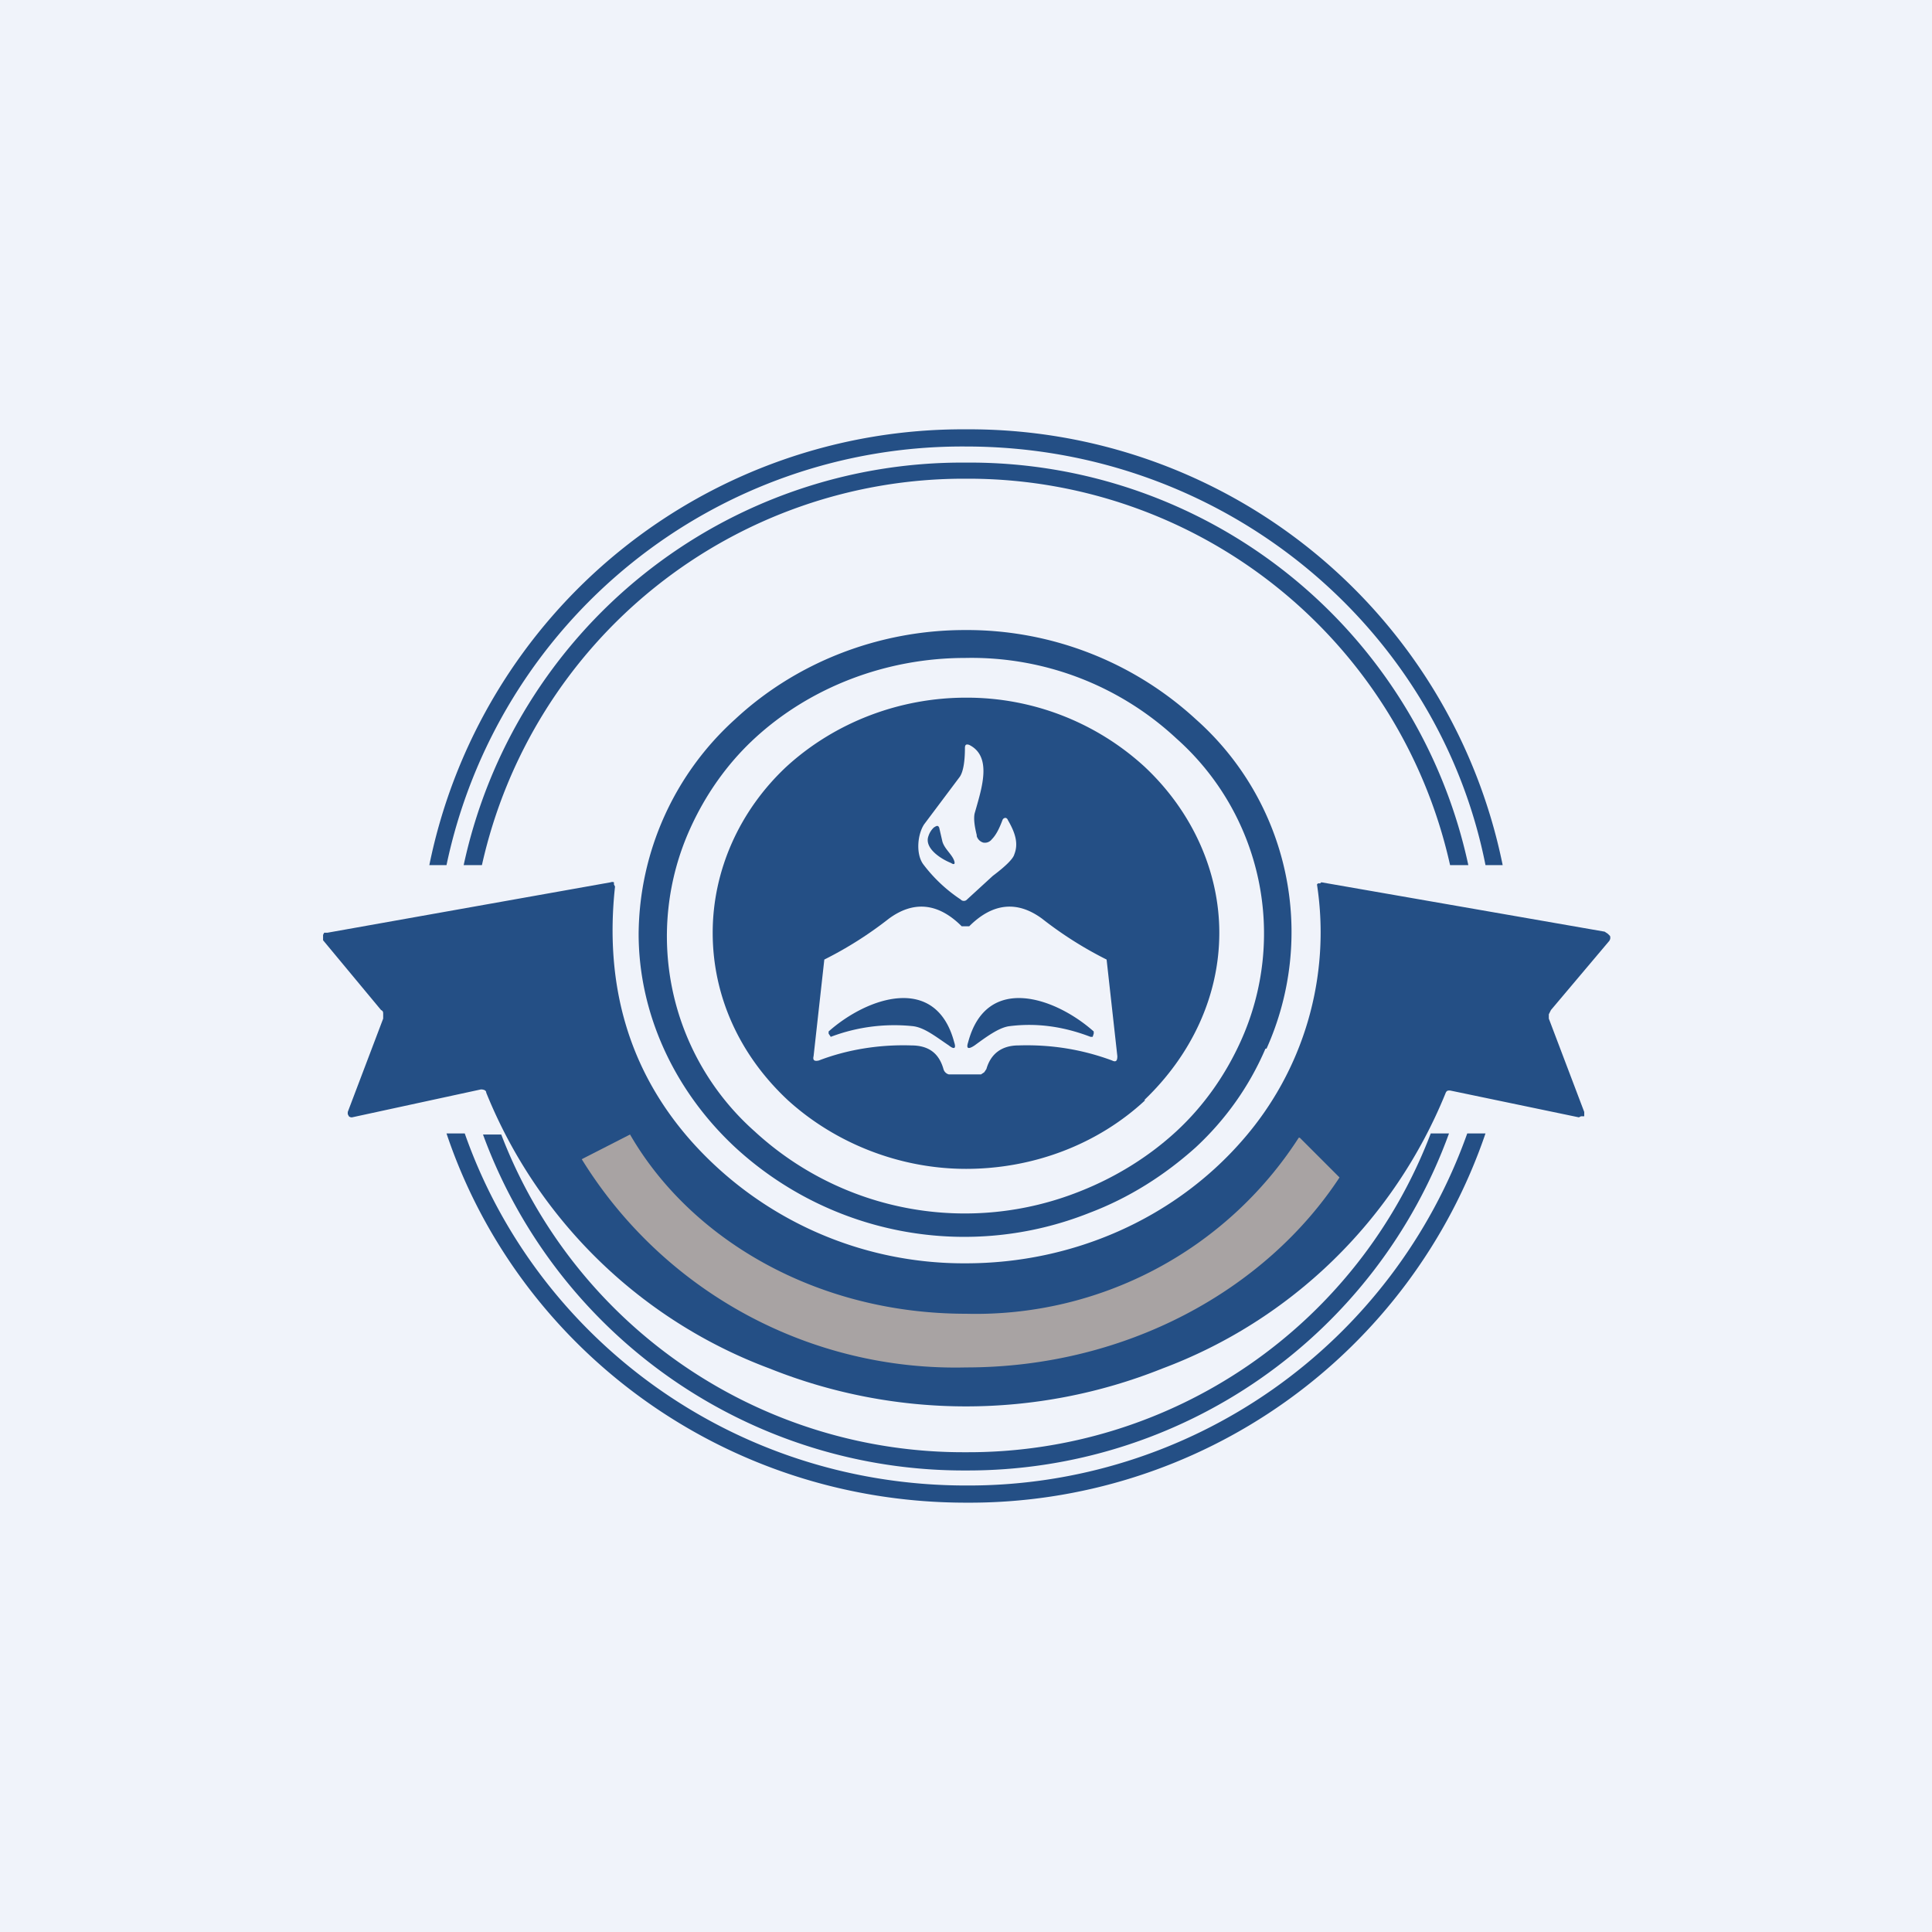 <!-- by TradingView --><svg width="18" height="18" viewBox="0 0 18 18" xmlns="http://www.w3.org/2000/svg"><path fill="#F0F3FA" d="M0 0h18v18H0z"/><path fill-rule="evenodd" d="M11.8 9.77a2.65 2.65 0 0 0-.66-3.07 3.15 3.15 0 0 0-2.15-.83c-.8 0-1.57.3-2.14.83a2.72 2.72 0 0 0-.9 2c0 .74.33 1.46.9 1.99a3.15 3.15 0 0 0 3.3.61c.37-.14.7-.35.99-.61.28-.26.5-.57.65-.92Zm-.24-.07a2.43 2.43 0 0 0-.6-2.82 2.8 2.8 0 0 0-1.97-.75c-.73 0-1.44.27-1.96.75-.26.24-.46.53-.6.84a2.43 2.43 0 0 0 .6 2.82 2.89 2.89 0 0 0 3.03.56c.33-.13.64-.32.9-.56.26-.24.46-.53.6-.84Z" fill="#244F85"/><path d="M8.78 7.84c.02.07.09.12.11.18.01.03 0 .04-.03.02-.1-.04-.25-.14-.21-.25a.19.19 0 0 1 .05-.08c.03-.02.04-.02.05 0l.03.13Z" fill="#244F85"/><path d="M10.66 10.25c.44-.42.7-.97.7-1.56 0-.58-.26-1.14-.7-1.55A2.45 2.45 0 0 0 9 6.5c-.62 0-1.22.23-1.67.64-.44.41-.69.97-.69 1.55 0 .59.25 1.14.7 1.56.44.4 1.04.64 1.66.64.63 0 1.23-.23 1.67-.64ZM9.1 7.79a.09.09 0 0 0 .06.06.08.08 0 0 0 .08-.03c.04-.04.07-.1.1-.18a.03.03 0 0 1 .03-.02.03.03 0 0 1 .02.02c.07.12.1.22.06.32-.01.04-.08.11-.2.2l-.24.22a.04.04 0 0 1-.06 0 1.42 1.42 0 0 1-.35-.33c-.07-.1-.05-.28.01-.37l.33-.44c.03-.04.05-.13.05-.27 0-.03.01-.04.04-.03.2.1.13.36.07.57l-.02.07c-.01.05 0 .12.02.2Zm-.1.84h.03c.22-.22.45-.24.68-.07a3.54 3.54 0 0 0 .6.38l.1.9c0 .04-.01.06-.05.04-.27-.1-.56-.15-.87-.14-.16 0-.26.08-.3.22l-.02.03-.03.02h-.3a.07.07 0 0 1-.05-.05c-.04-.14-.13-.22-.3-.22-.3-.01-.6.04-.86.14-.04.01-.06 0-.05-.04l.1-.9a3.54 3.54 0 0 0 .6-.38c.23-.17.46-.15.68.07h.03Z" fill="#244F85"/><path d="M8.5 9.56a1.67 1.67 0 0 0-.76.1l-.02-.03v-.02c.36-.32 1-.54 1.17.1.02.06 0 .07-.05.03-.12-.08-.23-.17-.34-.18ZM9.41 9.56c-.1.01-.22.1-.33.18-.06.04-.08.03-.06-.03.17-.64.81-.42 1.17-.1v.02l-.01.03h-.02c-.26-.1-.51-.13-.75-.1ZM13.84 8.06H14A5.07 5.07 0 0 0 9 4a5.07 5.07 0 0 0-5 4.06h.16A4.91 4.91 0 0 1 9 4.16c2.4 0 4.4 1.68 4.84 3.9Zm-9.5 2.5h-.18C4.83 12.56 6.74 14 9 14a5.08 5.08 0 0 0 4.84-3.44h-.17A4.93 4.93 0 0 1 9 13.84c-2.17 0-4-1.37-4.67-3.28Zm9.16 0A4.77 4.77 0 0 1 9 13.7a4.77 4.77 0 0 1-4.5-3.13h.17A4.61 4.61 0 0 0 9 13.53a4.61 4.61 0 0 0 4.33-2.97h.17Zm-9.18-2.5h.17A4.6 4.6 0 0 1 9 4.46a4.6 4.6 0 0 1 4.51 3.6h.17A4.75 4.75 0 0 0 9 4.31a4.75 4.75 0 0 0-4.68 3.75Z" fill="#244F85"/><path d="M9 11.77c1 0 1.94-.42 2.57-1.14a2.94 2.94 0 0 0 .7-2.39l.01-.01h.02l.01-.01 2.64.46.03.02.02.02a.05.05 0 0 1-.01.05l-.54.64-.02.04v.04l.33.87v.04h-.03l-.02.01-1.2-.25c-.02 0-.03 0-.04.02a4.58 4.58 0 0 1-2.64 2.57 4.92 4.92 0 0 1-3.66 0 4.57 4.57 0 0 1-2.64-2.57c0-.02-.02-.03-.05-.03l-1.2.26a.04.04 0 0 1-.03-.01l-.01-.02v-.02l.33-.87v-.04c0-.02 0-.03-.02-.04l-.54-.65v-.05l.01-.02h.03l2.64-.47a.04.04 0 0 1 .03 0v.02l.01.02c-.1.92.13 1.71.7 2.36A3.4 3.4 0 0 0 9 11.77Z" fill="#244F85"/><path d="M12.1 10.6A3.58 3.58 0 0 1 9 12.24c-1.4 0-2.57-.7-3.13-1.67l-.45.23a4.09 4.09 0 0 0 3.58 1.94c1.49 0 2.79-.72 3.48-1.77l-.37-.37Z" fill="#A8A3A3"/></svg>